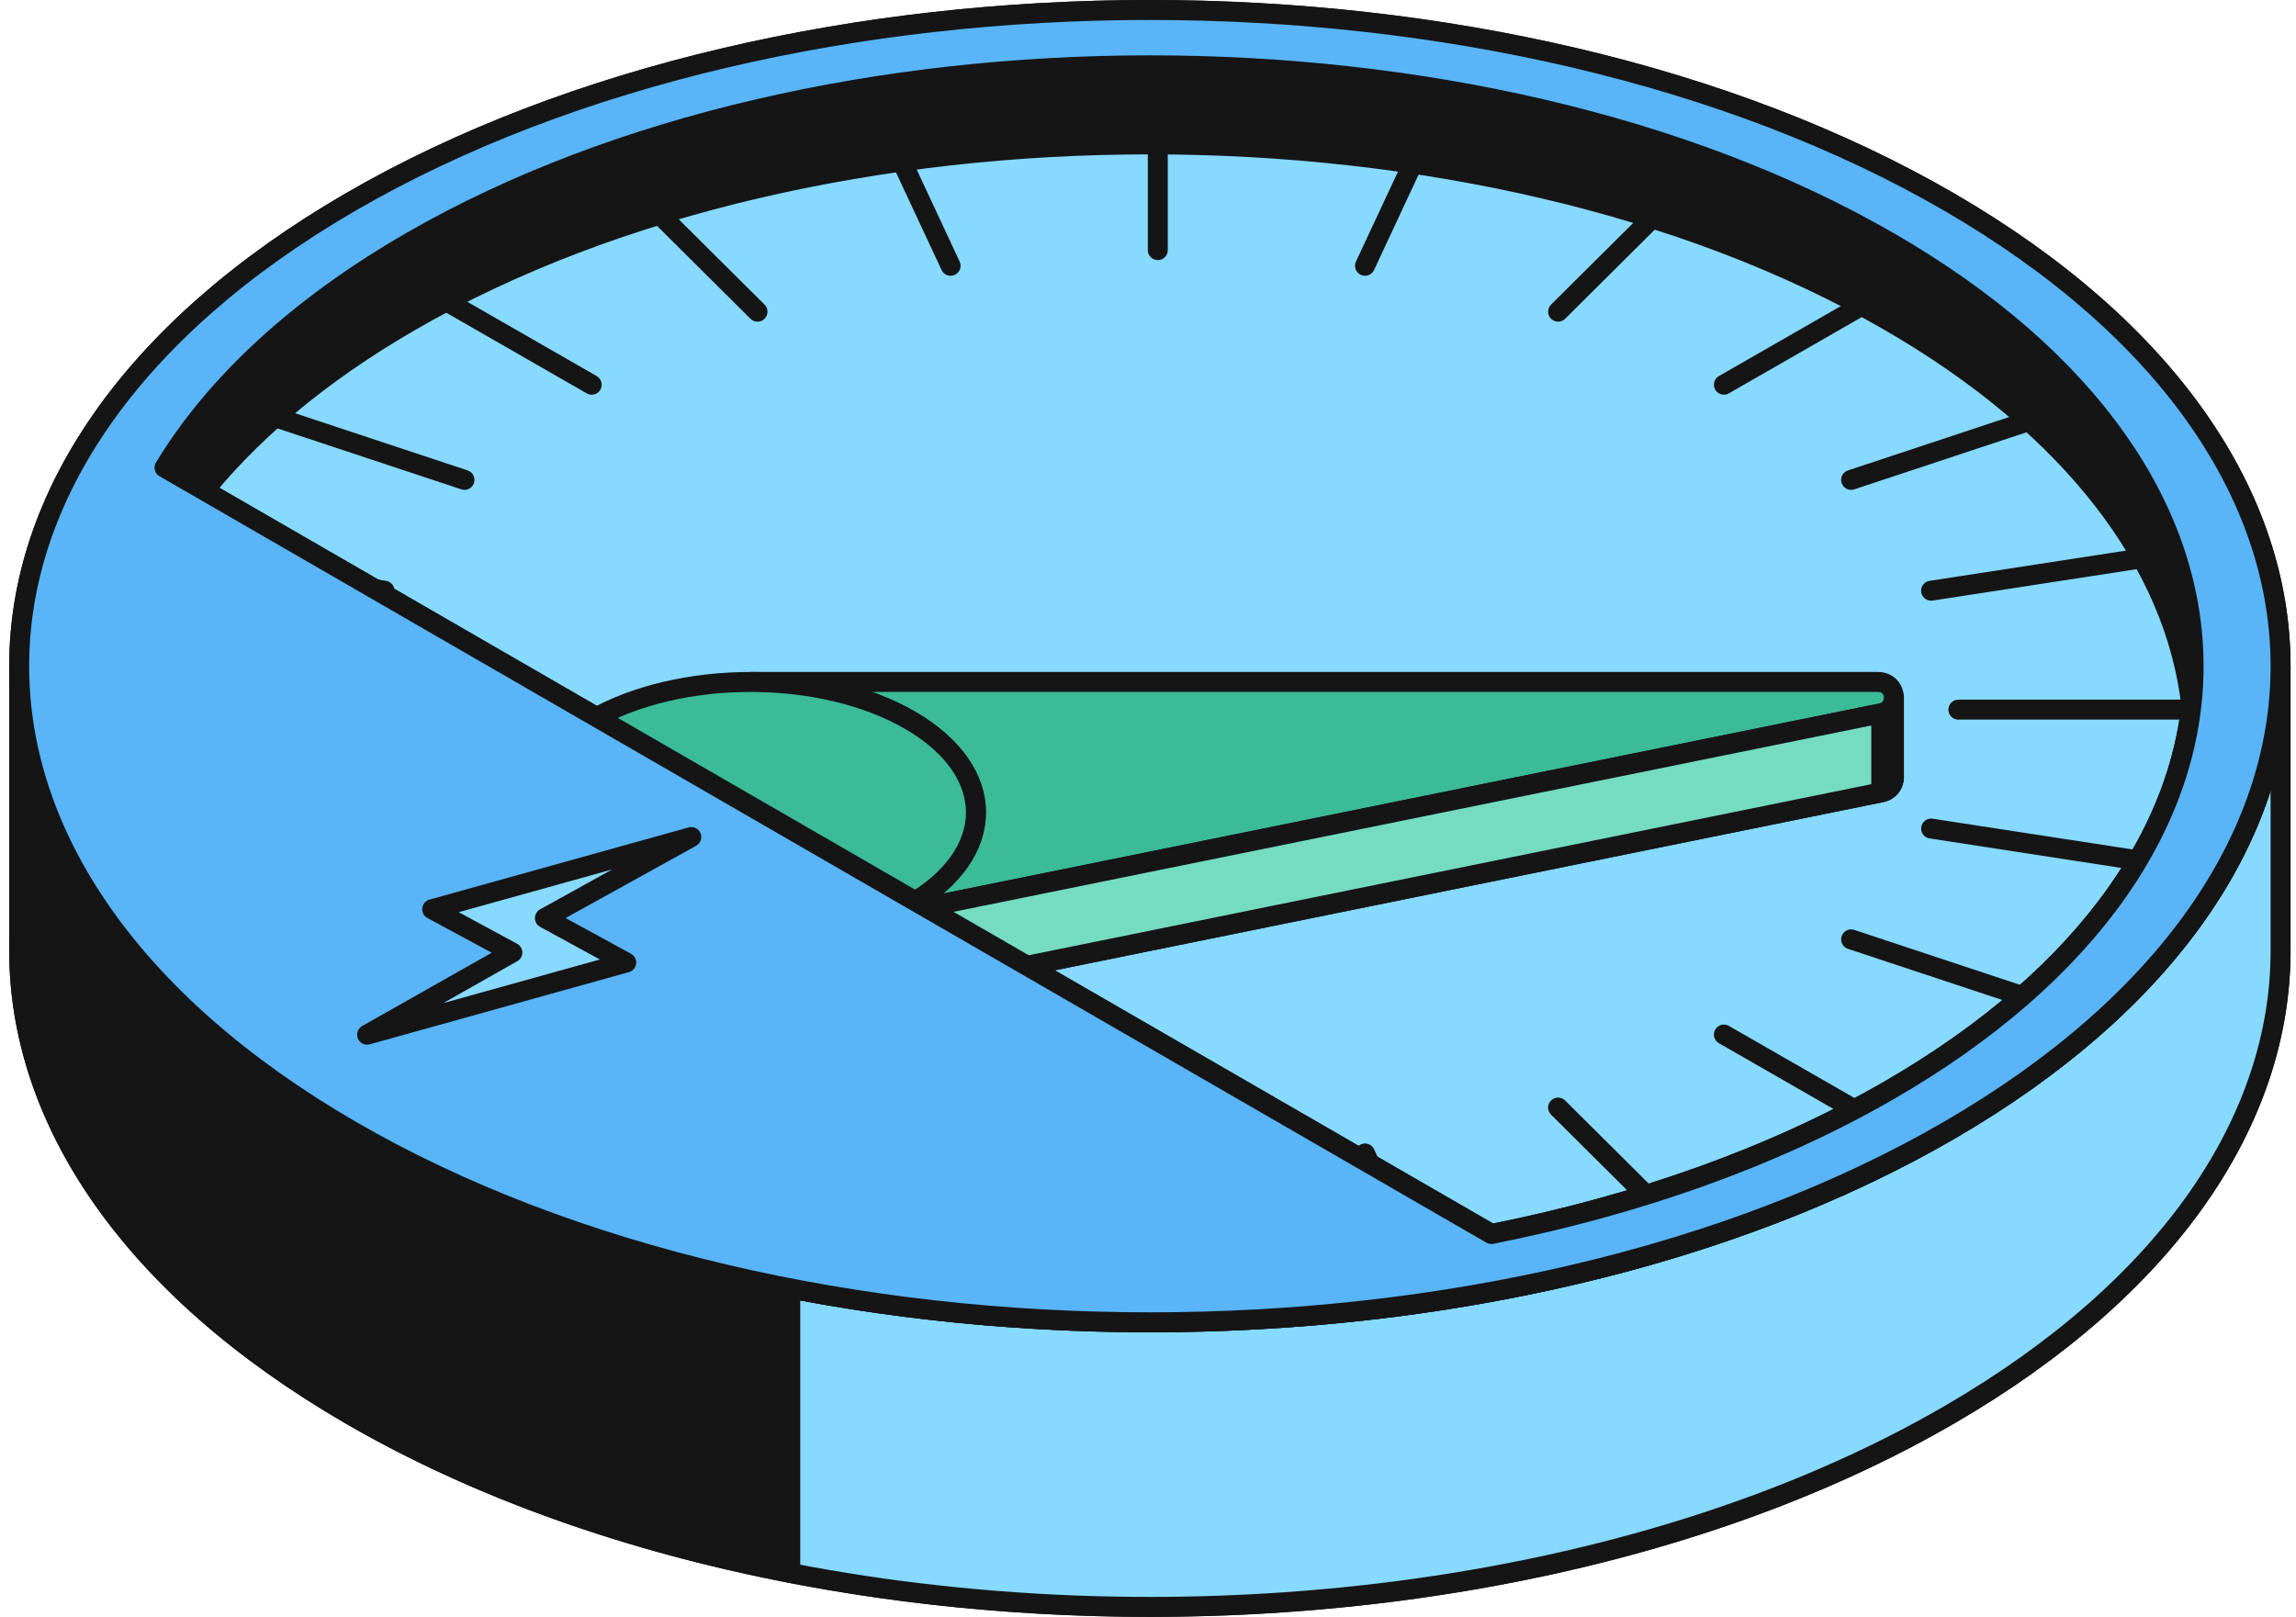 <svg width="230" height="162" viewBox="0 0 230 162" fill="none" xmlns="http://www.w3.org/2000/svg">
<path d="M195.281 141.744C151.047 167.418 79.331 167.418 35.097 141.744C-9.136 116.07 -9.136 74.444 35.097 48.77C79.331 23.096 151.047 23.096 195.281 48.77C239.514 74.444 239.514 116.07 195.281 141.744Z" fill="#151515" stroke="#151515" stroke-width="2" stroke-linejoin="round"/>
<path d="M195.282 113.23C217.398 100.393 228.457 83.568 228.457 66.743V95.258C228.457 112.083 217.398 128.908 195.282 141.745C163.869 159.977 118.597 165.262 79.15 157.599V129.084C118.597 136.747 163.869 131.463 195.282 113.23Z" fill="#87D9FD" stroke="#151515" stroke-width="2" stroke-linejoin="round"/>
<path d="M1.922 66.743C1.922 83.568 12.98 100.393 35.097 113.23C47.918 120.672 63.049 125.957 79.149 129.084V157.599C63.049 154.471 47.918 149.187 35.097 141.745C12.98 128.908 1.922 112.083 1.922 95.258V66.743Z" fill="#151515" stroke="#151515" stroke-width="2" stroke-linejoin="round"/>
<path d="M195.281 113.23C151.047 138.904 79.331 138.904 35.097 113.23C-9.136 87.556 -9.136 45.93 35.097 20.256C79.331 -5.418 151.047 -5.418 195.281 20.256C239.514 45.93 239.514 87.556 195.281 113.23Z" fill="#59B5F8" stroke="#151515" stroke-width="2" stroke-linejoin="round"/>
<path d="M189.119 109.309C177.536 115.979 163.911 120.756 149.402 123.641C112.769 130.926 70.505 126.149 41.258 109.309C11.921 92.418 3.662 67.987 16.482 46.851C21.505 38.57 29.763 30.795 41.258 24.177C82.088 0.668 148.288 0.668 189.119 24.177C229.95 47.685 229.95 85.801 189.119 109.309Z" fill="#87D9FD"/>
<path d="M16.482 46.851C3.662 67.987 11.921 92.418 41.258 109.309C70.505 126.149 112.769 130.926 149.402 123.641M16.482 46.851C21.505 38.57 29.763 30.795 41.258 24.177C82.088 0.668 148.288 0.668 189.119 24.177C229.95 47.685 229.95 85.801 189.119 109.309C177.536 115.979 163.911 120.756 149.402 123.641M16.482 46.851L149.402 123.641" stroke="#151515" stroke-width="2" stroke-linejoin="round"/>
<path d="M219.517 70.703C217.917 56.643 207.784 42.844 189.119 32.097C148.288 8.589 82.088 8.589 41.258 32.097C22.592 42.844 12.46 56.643 10.859 70.703C8.959 54.006 19.092 36.939 41.258 24.177C82.088 0.668 148.288 0.668 189.119 24.177C211.285 36.939 221.418 54.006 219.517 70.703Z" fill="#151515" stroke="#151515" stroke-width="2" stroke-linejoin="round"/>
<path d="M191.594 27.694L172.691 38.545M59.274 103.655L40.371 114.506M208.587 40.407L185.436 48.08M46.529 94.12L23.378 101.793M219.269 55.212L193.447 59.184M38.517 83.016L12.695 86.988M222.912 71.1H196.18M35.784 71.1H9.052M219.269 86.988L193.447 83.016M38.517 59.184L12.695 55.212M208.586 101.793L185.435 94.119M46.529 48.08L23.378 40.407M191.593 114.506L172.69 103.655M59.273 38.545L40.371 27.693M169.447 124.261L156.081 110.971M75.883 31.228L62.517 17.938M143.658 130.394L136.739 115.57M95.226 26.629L88.307 11.805M115.983 132.485L115.983 117.139M115.983 25.06V9.714M88.308 130.394L95.227 115.57M136.74 26.629L143.659 11.805M62.519 124.261L75.885 110.971M156.083 31.228L169.449 17.938" stroke="#151515" stroke-width="2" stroke-linecap="round"/>
<path d="M91.153 80.077C82.337 74.973 68.044 74.973 59.228 80.077C55.644 82.152 53.517 84.751 52.847 87.448C54.69 88.697 56.636 89.913 58.685 91.093C66.089 95.356 74.328 98.846 83.098 101.563C86.036 100.928 88.791 99.927 91.153 98.56C99.968 93.456 99.968 85.181 91.153 80.077Z" fill="#3BBB96" stroke="#151515" stroke-width="2" stroke-linejoin="round"/>
<path d="M91.152 98.56C82.336 103.664 68.043 103.664 59.227 98.56C50.411 93.456 50.411 85.181 59.227 80.077C68.043 74.973 82.336 74.973 91.152 80.077C99.968 85.181 99.968 93.456 91.152 98.56Z" fill="#151515" stroke="#151515" stroke-width="2" stroke-linejoin="round"/>
<path d="M59.225 98.559C68.041 103.663 82.334 103.663 91.15 98.559C95.384 96.108 97.584 92.925 97.751 89.713V81.793C97.584 85.004 95.384 88.187 91.15 90.638C82.334 95.742 68.041 95.742 59.225 90.638C54.991 88.187 52.791 85.004 52.623 81.793V89.713C52.791 92.925 54.991 96.108 59.225 98.559Z" fill="#151515" stroke="#151515" stroke-width="2" stroke-linejoin="round"/>
<path d="M91.152 98.559C95.54 96.019 97.744 92.693 97.763 89.363V81.397C97.763 84.742 95.559 88.087 91.151 90.639C90.557 90.983 89.937 91.304 89.296 91.602V99.522C89.938 99.225 90.557 98.904 91.152 98.559Z" fill="#75DCC0" stroke="#151515" stroke-width="2" stroke-linejoin="round"/>
<path d="M91.151 98.56C99.967 93.456 99.967 85.181 91.151 80.077C86.743 77.525 80.966 76.249 75.189 76.249H188.14C189.164 76.249 189.718 77.04 189.725 77.833C189.731 78.521 189.325 79.209 188.455 79.386L89.296 99.523C89.937 99.225 90.556 98.904 91.151 98.56Z" fill="#151515" stroke="#151515" stroke-width="2" stroke-linejoin="round"/>
<path d="M91.151 90.639C99.967 85.535 99.967 77.26 91.151 72.156C86.743 69.604 80.966 68.328 75.189 68.328H188.14C189.164 68.328 189.718 69.12 189.725 69.912C189.731 70.6 189.325 71.288 188.455 71.465L89.296 91.602C89.937 91.304 90.556 90.983 91.151 90.639Z" fill="#3BBB96" stroke="#151515" stroke-width="2" stroke-linejoin="round"/>
<path d="M89.296 91.602L188.456 71.465C189.313 71.291 189.72 70.619 189.726 69.941L189.726 77.833C189.731 78.521 189.326 79.209 188.456 79.386L89.296 99.523L89.296 91.602Z" fill="#75DCC0"/>
<path d="M188.456 71.465L89.296 91.602L89.296 99.523L188.456 79.386M188.456 71.465C189.325 71.288 189.731 70.6 189.726 69.913L189.726 77.833C189.731 78.521 189.326 79.209 188.456 79.386M188.456 71.465L188.456 79.386" stroke="#151515" stroke-width="2" stroke-linejoin="round"/>
<path d="M91.152 90.639C82.336 95.743 68.043 95.743 59.227 90.639C50.411 85.535 50.411 77.26 59.227 72.156C68.043 67.052 82.336 67.052 91.152 72.156C99.968 77.26 99.968 85.535 91.152 90.639Z" fill="#3BBB96" stroke="#151515" stroke-width="2" stroke-linejoin="round"/>
<path fill-rule="evenodd" clip-rule="evenodd" d="M35.096 113.23C79.33 138.904 151.047 138.904 195.28 113.23C239.514 87.556 239.514 45.93 195.28 20.256C151.047 -5.418 79.33 -5.418 35.096 20.256C-9.137 45.93 -9.137 87.556 35.096 113.23ZM41.258 24.177C82.088 0.668 148.289 0.668 189.119 24.177C229.95 47.685 229.95 85.8 189.119 109.309C177.536 115.979 163.911 120.756 149.402 123.641L16.482 46.851C21.505 38.57 29.763 30.795 41.258 24.177Z" fill="#59B5F8" stroke="#151515" stroke-width="2" stroke-linejoin="round"/>
<path d="M43.293 91.097L69.25 83.866L54.584 91.987L62.732 96.437L36.775 103.668L51.325 95.436L43.293 91.097Z" fill="#87D9FD" stroke="#151515" stroke-width="2" stroke-linejoin="round"/>
</svg>
